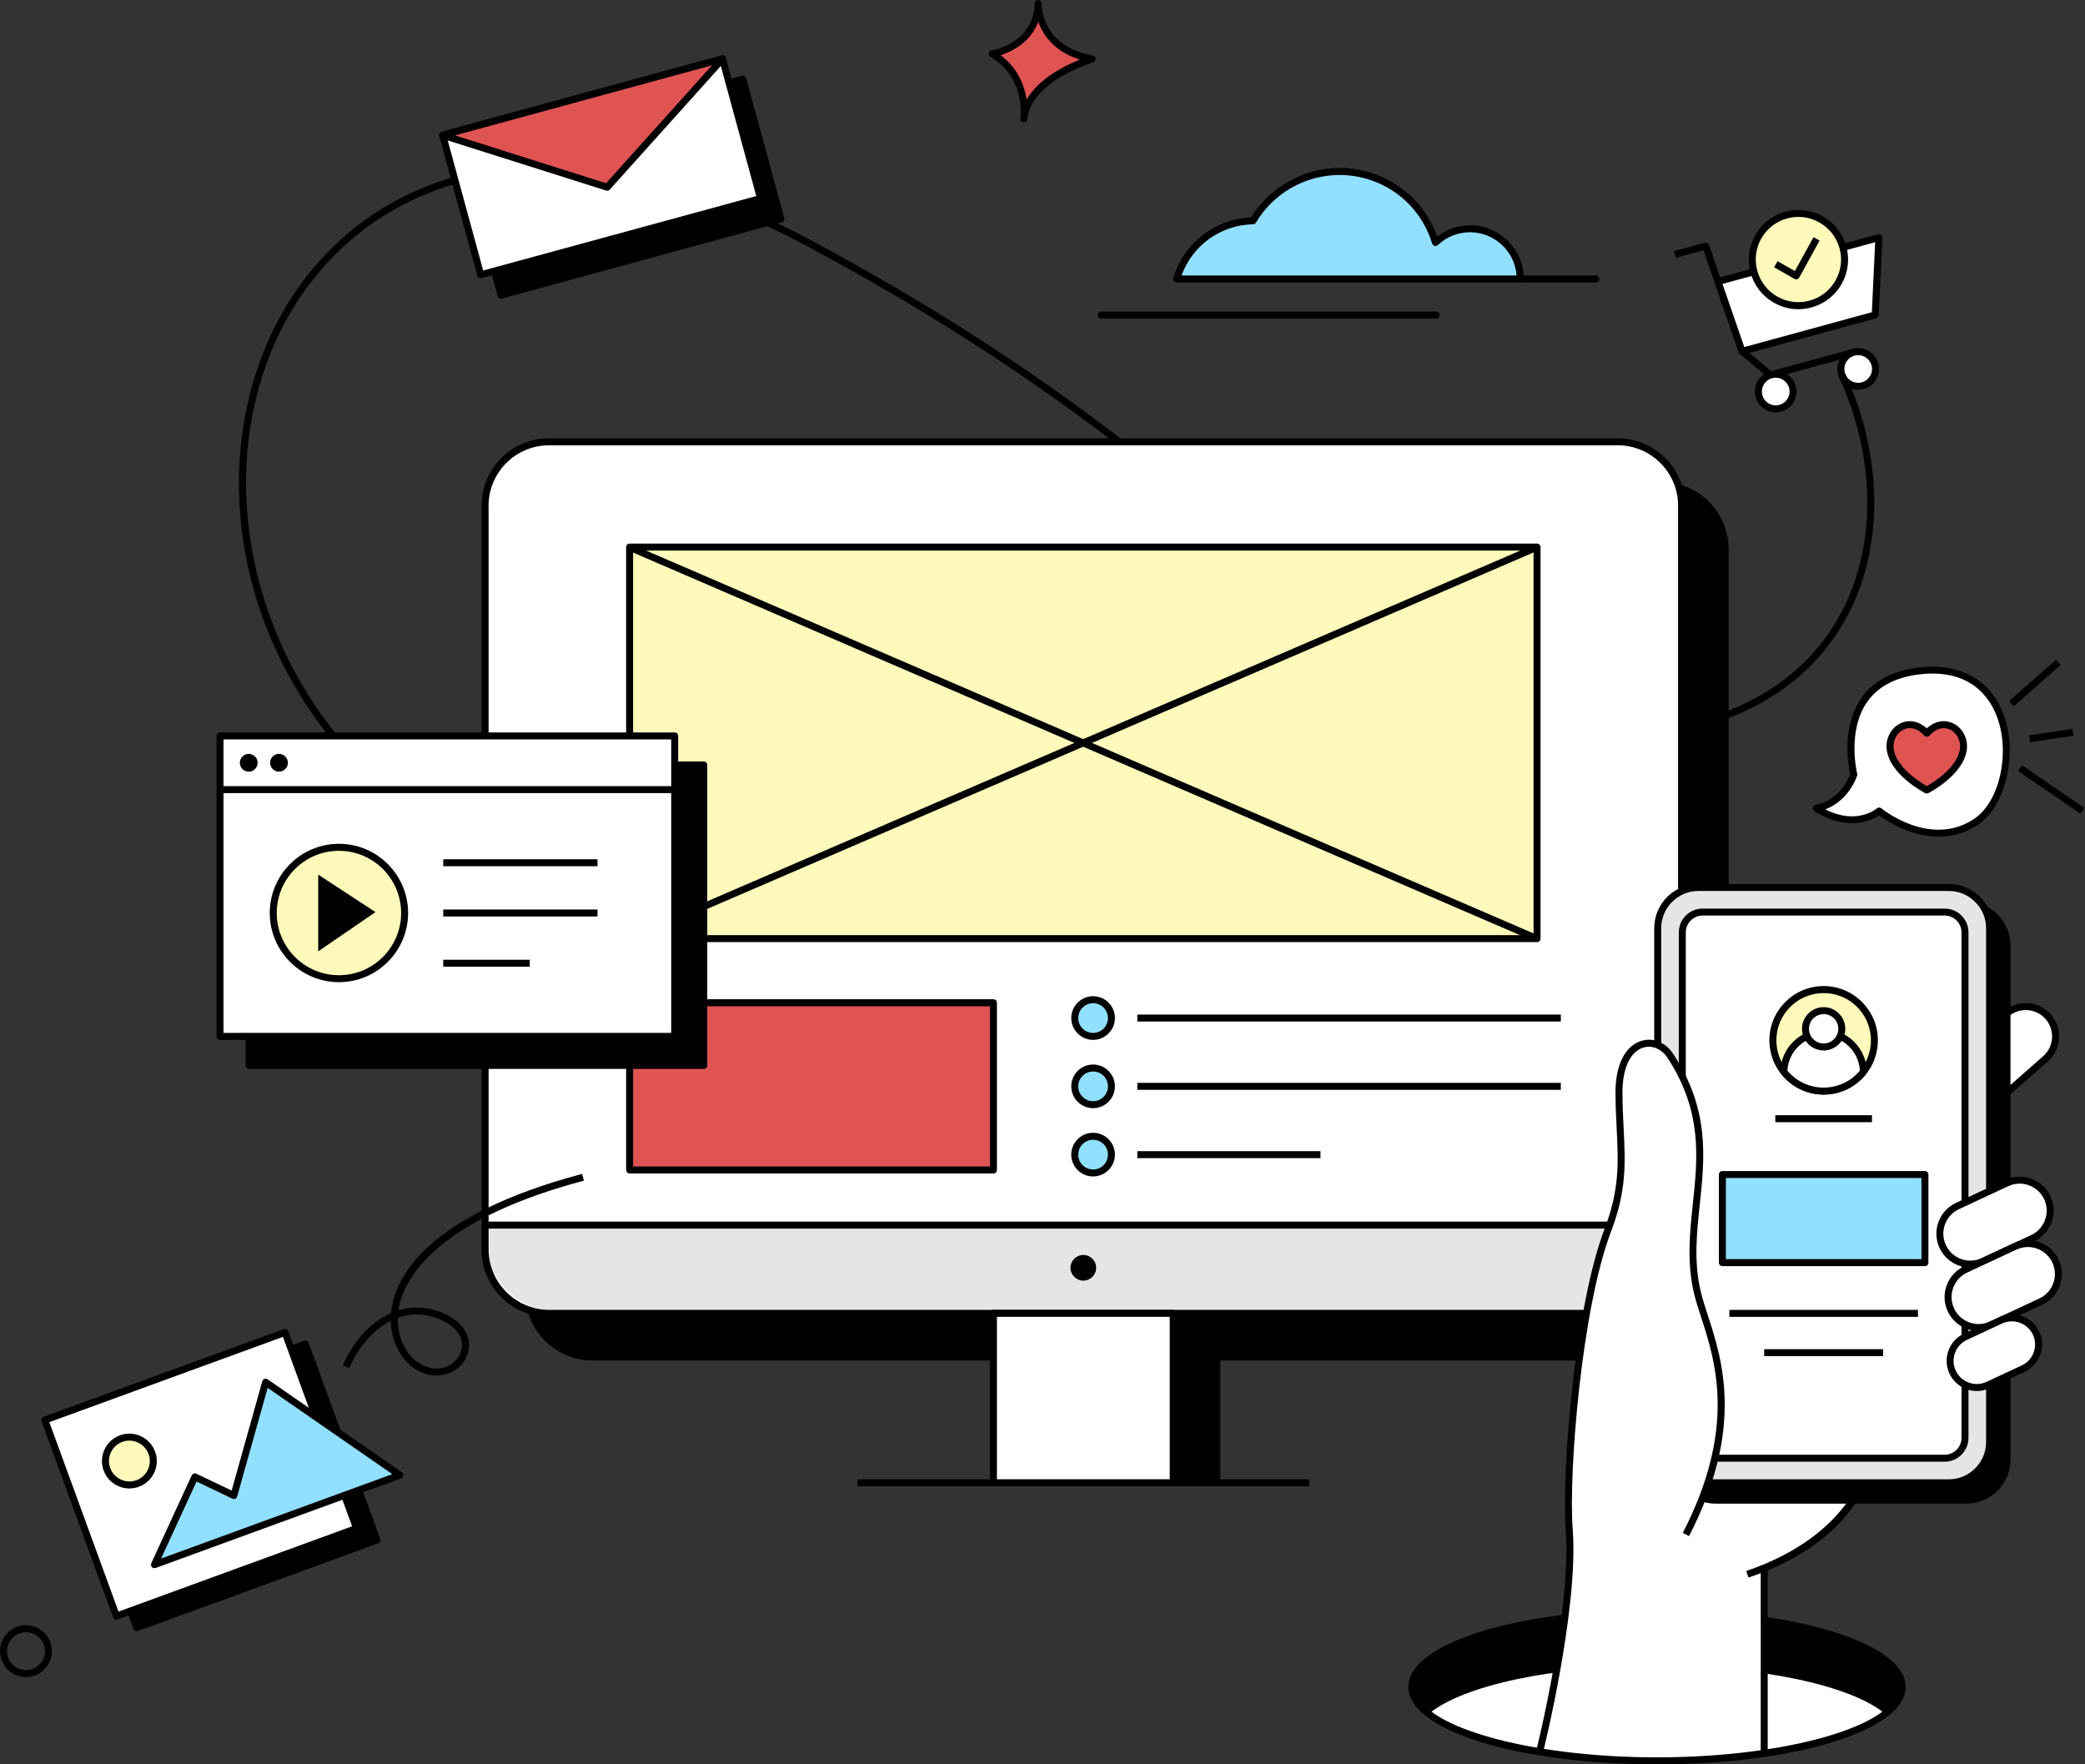 <?xml version="1.0" encoding="utf-8"?>
<!-- Generator: Adobe Illustrator 25.4.1, SVG Export Plug-In . SVG Version: 6.00 Build 0)  -->
<svg version="1.1" id="Layer_1" xmlns="http://www.w3.org/2000/svg" xmlns:xlink="http://www.w3.org/1999/xlink" x="0px" y="0px"
	 viewBox="0 0 598 506" style="enable-background:new 0 0 598 506;" xml:space="preserve">
<rect x="0" y="0" width="598" height="506" fill="#333333" stroke="none"/>
<style type="text/css">
	.st0{fill:#FFFFFF;}
	.st1{fill:#FFFABB;}
	.st2{fill:#E05353;}
	.st3{fill:#92E0FF;}
	.st4{fill:#E5E5E5;}
</style>
<g>
	<path d="M476.46,138.21h-306.5c-10.66,0-19.33,8.67-19.33,19.33v213.31c0,10.66,8.67,19.33,19.33,19.33h165.53v34.08h-89.53v2
		h129.52v-2H350v-34.08h126.47c10.66,0,19.33-8.67,19.33-19.33V157.53C495.79,146.87,487.12,138.21,476.46,138.21z"/>
	<g>
		<path class="st0" d="M139.13,145.03v213.31c0,10.13,8.21,18.33,18.33,18.33h306.5c10.13,0,18.33-8.21,18.33-18.33V145.03
			c0-10.13-8.21-18.33-18.33-18.33h-306.5C147.33,126.71,139.13,134.91,139.13,145.03z"/>
		<path d="M463.96,377.67h-306.5c-10.66,0-19.33-8.67-19.33-19.33V145.03c0-10.66,8.67-19.33,19.33-19.33h306.5
			c10.66,0,19.33,8.67,19.33,19.33v213.31C483.29,369,474.62,377.67,463.96,377.67z M157.46,127.71c-9.56,0-17.33,7.78-17.33,17.33
			v213.31c0,9.56,7.78,17.33,17.33,17.33h306.5c9.56,0,17.33-7.78,17.33-17.33V145.03c0-9.56-7.78-17.33-17.33-17.33H157.46z"/>
	</g>
	<g>
		<rect x="180.58" y="156.89" class="st1" width="260.26" height="112.29"/>
		<path d="M440.85,270.19H180.58c-0.55,0-1-0.45-1-1V156.9c0-0.55,0.45-1,1-1h260.26c0.55,0,1,0.45,1,1v112.29
			C441.85,269.74,441.4,270.19,440.85,270.19z M181.58,268.19h258.26V157.9H181.58V268.19z"/>
	</g>
	<g>
		<rect x="180.58" y="287.58" class="st2" width="104.35" height="47.96"/>
		<path d="M284.94,336.54H180.58c-0.55,0-1-0.45-1-1v-47.96c0-0.55,0.45-1,1-1h104.35c0.55,0,1,0.45,1,1v47.96
			C285.93,336.09,285.49,336.54,284.94,336.54z M181.58,334.54h102.35v-45.96H181.58V334.54z"/>
	</g>
	<rect x="309.72" y="71.3" transform="matrix(0.396 -0.918 0.918 0.396 -7.989 413.929)" width="2" height="283.47"/>
	<rect x="168.98" y="212.03" transform="matrix(0.918 -0.396 0.396 0.918 -58.984 140.574)" width="283.46" height="2"/>
	<rect x="326.2" y="290.97" width="121.46" height="2"/>
	<g>
		<circle class="st3" cx="313.51" cy="291.97" r="5.26"/>
		<path d="M313.51,298.23c-3.45,0-6.26-2.81-6.26-6.26s2.81-6.26,6.26-6.26c3.45,0,6.26,2.81,6.26,6.26
			C319.77,295.42,316.96,298.23,313.51,298.23z M313.51,287.72c-2.35,0-4.26,1.91-4.26,4.26c0,2.35,1.91,4.26,4.26,4.26
			c2.35,0,4.26-1.91,4.26-4.26C317.77,289.63,315.86,287.72,313.51,287.72z"/>
	</g>
	<rect x="326.2" y="310.56" width="121.46" height="2"/>
	<g>
		<circle class="st3" cx="313.51" cy="311.56" r="5.26"/>
		<path d="M313.51,317.82c-3.45,0-6.26-2.81-6.26-6.26s2.81-6.26,6.26-6.26c3.45,0,6.26,2.81,6.26,6.26
			C319.77,315.01,316.96,317.82,313.51,317.82z M313.51,307.3c-2.35,0-4.26,1.91-4.26,4.26c0,2.35,1.91,4.26,4.26,4.26
			c2.35,0,4.26-1.91,4.26-4.26C317.77,309.21,315.86,307.3,313.51,307.3z"/>
	</g>
	<rect x="326.2" y="330.15" width="52.53" height="2"/>
	<g>
		<circle class="st3" cx="313.51" cy="331.15" r="5.26"/>
		<path d="M313.51,337.4c-3.45,0-6.26-2.81-6.26-6.26s2.81-6.26,6.26-6.26c3.45,0,6.26,2.81,6.26,6.26
			C319.77,334.6,316.96,337.4,313.51,337.4z M313.51,326.89c-2.35,0-4.26,1.91-4.26,4.26c0,2.35,1.91,4.26,4.26,4.26
			c2.35,0,4.26-1.91,4.26-4.26C317.77,328.8,315.86,326.89,313.51,326.89z"/>
	</g>
	<g>
		<path class="st4" d="M482.29,351.35H139.13v3.32c0,12.15,9.85,22,22,22h299.16c12.15,0,22-9.85,22-22V351.35z"/>
		<path d="M463.96,377.67h-306.5c-10.66,0-19.33-8.67-19.33-19.33v-6.99c0-0.55,0.45-1,1-1h343.16c0.55,0,1,0.45,1,1v6.99
			C483.29,369,474.62,377.67,463.96,377.67z M140.13,352.35v5.99c0,9.56,7.78,17.33,17.33,17.33h306.5
			c9.56,0,17.33-7.78,17.33-17.33v-5.99H140.13z"/>
	</g>
	<path d="M125.26,394.5c-1.93,0-3.93-0.56-5.85-1.68c-3.66-2.13-7.19-7.25-7.33-13.99c-4.96,2.5-9.31,7.42-11.87,13.52l-1.84-0.77
		c2.91-6.92,8.01-12.44,13.79-14.99c0.03-0.31,0.06-0.63,0.11-0.95c1.26-9.44,10.05-27.07,54.68-38.97l0.52,1.93
		c-44.93,11.98-52.19,29.93-53.2,37.2c4.56-1.4,9.34-0.96,13.88,1.31c5.36,2.68,6.28,6.4,6.36,8.38c0.12,3.05-1.54,5.98-4.32,7.65
		C128.67,394.05,127,394.5,125.26,394.5z M114.09,377.96c-0.16,6.38,3.02,11.2,6.34,13.13c3,1.74,6.18,1.86,8.74,0.33
		c2.16-1.3,3.44-3.54,3.35-5.86c-0.1-2.65-1.97-5.02-5.26-6.66C122.87,376.7,118.44,376.39,114.09,377.96z"/>
	<g>
		<rect x="284.94" y="376.67" class="st0" width="51.56" height="48.58"/>
		<path d="M336.49,426.25h-51.56c-0.55,0-1-0.45-1-1v-48.58c0-0.55,0.45-1,1-1h51.56c0.55,0,1,0.45,1,1v48.58
			C337.49,425.81,337.04,426.25,336.49,426.25z M285.93,424.25h49.56v-46.58h-49.56V424.25z"/>
	</g>
	<path d="M457.7,81.02h-21.68c-0.55,0-1-0.45-1-1s0.45-1,1-1h21.68c0.55,0,1,0.45,1,1S458.25,81.02,457.7,81.02z"/>
	<g>
		<path class="st3" d="M421.61,65.61c-3.83,0-7.3,1.51-9.89,3.94c-3.61-11.79-14.58-20.37-27.55-20.37
			c-10.55,0-19.77,5.67-24.79,14.13c-10.37,0.22-19.07,7.2-21.89,16.71h98.53C436.03,72.06,429.57,65.61,421.61,65.61z"/>
		<path d="M436.03,81.02h-98.53c-0.32,0-0.61-0.15-0.8-0.4c-0.19-0.25-0.25-0.58-0.16-0.88c2.97-10.01,11.88-16.95,22.28-17.4
			c5.41-8.74,15.08-14.15,25.37-14.15c12.69,0,23.77,7.83,28.03,19.64c2.69-2.09,5.98-3.22,9.41-3.22c8.5,0,15.41,6.91,15.41,15.41
			C437.03,80.57,436.58,81.02,436.03,81.02z M338.87,79.02h96.11c-0.51-6.93-6.32-12.41-13.38-12.41c-3.43,0-6.69,1.3-9.2,3.67
			c-0.25,0.24-0.61,0.33-0.94,0.24c-0.33-0.09-0.6-0.34-0.7-0.67c-3.6-11.76-14.29-19.66-26.6-19.66c-9.77,0-18.94,5.23-23.93,13.64
			c-0.18,0.3-0.49,0.48-0.84,0.49C350.1,64.52,342.01,70.37,338.87,79.02z"/>
	</g>
	<path d="M411.91,91.37h-96.07c-0.55,0-1-0.45-1-1s0.45-1,1-1h96.07c0.55,0,1,0.45,1,1C412.91,90.93,412.46,91.37,411.91,91.37z"/>
	<g>
		<path class="st2" d="M284.6,15.42c0,0,12.81-1.96,13.17-14.41c0,0-0.36,13.08,15.48,15.88c0,0-18.51,5.47-19.57,17.21
			C293.66,34.11,295.44,21.83,284.6,15.42z"/>
		<path d="M293.66,35.11c-0.04,0-0.08,0-0.12-0.01c-0.54-0.06-0.93-0.54-0.88-1.08c0.02-0.17,0.03-0.33,0.05-0.49
			c0.2-2.21,0.48-11.85-8.64-17.24c-0.36-0.21-0.55-0.63-0.47-1.05c0.08-0.41,0.41-0.73,0.83-0.8c0.49-0.08,11.99-2,12.32-13.45
			c0.02-0.54,0.46-0.97,1-0.97c0.01,0,0.02,0,0.03,0c0.55,0.02,0.99,0.48,0.97,1.03c-0.01,0.5-0.1,12.26,14.65,14.87
			c0.46,0.08,0.8,0.47,0.82,0.93c0.03,0.46-0.27,0.88-0.71,1.02c-0.18,0.05-17.55,5.32-18.83,16.05c-0.02,0.22-0.04,0.34-0.04,0.35
			C294.58,34.75,294.15,35.11,293.66,35.11z M287,15.83c4.99,3.75,6.83,8.82,7.46,12.69c3.46-5.99,10.96-9.71,15.28-11.44
			c-7.4-2.28-10.58-7.06-11.95-10.82C295.56,12.24,290.1,14.82,287,15.83z"/>
	</g>
	<g>
		<path d="M109.05,441.33l-20.53-56.21c-0.19-0.52-0.76-0.79-1.28-0.6l-68.88,25.15c-0.25,0.09-0.45,0.28-0.56,0.52
			s-0.12,0.52-0.03,0.76l20.53,56.21c0.15,0.41,0.53,0.66,0.94,0.66c0.11,0,0.23-0.02,0.34-0.06l68.88-25.15
			c0.25-0.09,0.45-0.28,0.56-0.52C109.13,441.86,109.14,441.58,109.05,441.33z"/>
		<g>
			
				<rect x="20.92" y="392.86" transform="matrix(0.939 -0.343 0.343 0.939 -141.52 45.4)" class="st0" width="73.32" height="59.84"/>
			<path d="M33.39,464.48c-0.41,0-0.79-0.25-0.94-0.66l-20.53-56.21c-0.09-0.25-0.08-0.52,0.03-0.76c0.11-0.24,0.31-0.43,0.56-0.52
				l68.88-25.15c0.52-0.19,1.09,0.08,1.28,0.6L103.2,438c0.09,0.25,0.08,0.52-0.03,0.76s-0.31,0.43-0.56,0.52l-68.88,25.15
				C33.62,464.46,33.51,464.48,33.39,464.48z M14.15,407.87l19.84,54.33l67-24.46l-19.84-54.33L14.15,407.87z"/>
		</g>
		<g>
			<polygon class="st3" points="44.29,448.75 114.68,423.05 76.19,396.4 67.08,428.89 55.88,423.56 			"/>
			<path d="M44.29,449.75c-0.27,0-0.54-0.11-0.73-0.32c-0.27-0.3-0.34-0.73-0.17-1.1l11.59-25.19c0.11-0.24,0.32-0.43,0.57-0.52
				s0.53-0.08,0.77,0.04l10.12,4.82l8.79-31.35c0.09-0.31,0.32-0.56,0.62-0.67c0.31-0.11,0.64-0.06,0.91,0.12l38.49,26.65
				c0.31,0.21,0.47,0.58,0.42,0.95s-0.3,0.68-0.65,0.81l-70.39,25.7C44.52,449.73,44.41,449.75,44.29,449.75z M56.37,424.9
				L46.2,446.99l66.32-24.21l-35.75-24.75l-8.74,31.14c-0.08,0.28-0.28,0.52-0.55,0.64c-0.27,0.12-0.58,0.12-0.84-0.01L56.37,424.9z
				"/>
		</g>
		<g>
			<circle class="st1" cx="37.1" cy="419.02" r="6.86"/>
			<path d="M37.11,426.88c-3.21,0-6.23-1.98-7.39-5.16c-1.49-4.07,0.62-8.59,4.69-10.08c4.07-1.49,8.59,0.62,10.08,4.69l0,0
				c1.49,4.07-0.62,8.59-4.69,10.08C38.91,426.72,38,426.88,37.11,426.88z M37.1,413.16c-0.67,0-1.34,0.11-2,0.36
				c-3.03,1.11-4.6,4.48-3.49,7.51c1.11,3.03,4.48,4.6,7.51,3.49c3.03-1.11,4.6-4.48,3.49-7.51
				C41.74,414.63,39.49,413.16,37.1,413.16z"/>
		</g>
	</g>
	<path d="M7.46,480.98c-4.1,0-7.44-3.34-7.44-7.44s3.34-7.43,7.44-7.43s7.43,3.34,7.43,7.43C14.89,477.65,11.55,480.98,7.46,480.98z
		 M7.46,468.11c-3,0-5.44,2.44-5.44,5.43c0,3,2.44,5.44,5.44,5.44s5.43-2.44,5.43-5.44C12.89,470.55,10.45,468.11,7.46,468.11z"/>
	<g>
		<path class="st0" d="M520.94,231.81c10.95,6.96,18.02,0.79,18.02,0.79s14.34,11.98,27.74,3.13c13.4-8.85,13.81-46.9-16.33-43.3
			c-25.46,3.04-18.69,29.73-18.69,29.73S529.07,230.27,520.94,231.81z"/>
		<path d="M556.02,239.96c-8.12,0-15.03-4.6-17.08-6.12c-2.12,1.39-9.03,4.85-18.54-1.2c-0.35-0.22-0.52-0.63-0.45-1.03
			c0.08-0.4,0.39-0.72,0.8-0.79c6.69-1.26,9.39-7.41,9.89-8.72c-0.46-2.04-2.66-13.34,3.15-21.8c3.43-4.99,8.97-7.98,16.46-8.87
			c11.84-1.42,20.75,3.54,24.43,13.58c4.11,11.22,0.57,26.25-7.43,31.54C563.48,239.05,559.63,239.96,556.02,239.96z M538.96,231.6
			c0.23,0,0.45,0.08,0.64,0.23c0.14,0.12,13.94,11.4,26.55,3.06c7.31-4.83,10.48-18.74,6.66-29.19
			c-1.96-5.35-7.46-14.06-22.31-12.29c-6.9,0.82-11.96,3.52-15.05,8.01c-5.76,8.37-2.82,20.37-2.79,20.49
			c0.05,0.18,0.04,0.37-0.02,0.55c-0.1,0.32-2.37,7.13-9.13,9.66c8.96,4.57,14.55-0.07,14.8-0.28
			C538.49,231.68,538.72,231.6,538.96,231.6z"/>
	</g>
	<rect x="574.92" y="195.06" transform="matrix(0.75 -0.661 0.661 0.75 16.108 434.79)" width="17.93" height="2"/>
	<rect x="587.49" y="215.78" transform="matrix(0.565 -0.825 0.825 0.565 68.833 583.874)" width="2" height="21.68"/>
	<rect x="582.17" y="210.2" transform="matrix(0.989 -0.146 0.146 0.989 -24.492 87.993)" width="12.59" height="2"/>
	<g>
		<path class="st2" d="M552.63,210.29c-4.82-5.34-11.04-1.11-10.52,4.34c0.66,6.89,10.52,11.94,10.52,11.94s9.86-5.05,10.52-11.94
			C563.66,209.19,557.44,204.96,552.63,210.29z"/>
		<path d="M552.63,227.58c-0.16,0-0.31-0.04-0.46-0.11c-0.42-0.22-10.36-5.39-11.06-12.74c-0.3-3.13,1.4-6.16,4.14-7.36
			c2.45-1.08,5.14-0.51,7.37,1.51c2.23-2.02,4.93-2.59,7.37-1.51c2.74,1.2,4.44,4.23,4.14,7.36c-0.7,7.35-10.63,12.52-11.06,12.74
			C552.94,227.54,552.78,227.58,552.63,227.58z M547.76,208.83c-0.58,0-1.15,0.12-1.7,0.37c-1.96,0.86-3.17,3.06-2.95,5.34
			c0.52,5.45,7.64,9.83,9.52,10.9c1.89-1.07,9-5.45,9.52-10.9c0.22-2.28-1-4.48-2.95-5.34c-1.93-0.85-4.05-0.2-5.83,1.77
			c-0.38,0.42-1.11,0.42-1.48,0C550.62,209.56,549.18,208.83,547.76,208.83z"/>
	</g>
	<circle cx="310.71" cy="363.6" r="3.68"/>
	<path d="M224.93,62.51l-10.92-40.05c-0.07-0.26-0.24-0.48-0.47-0.61c-0.23-0.14-0.5-0.17-0.76-0.1l-80.26,21.88
		c-0.53,0.15-0.84,0.7-0.7,1.23l10.92,40.05c0.07,0.26,0.24,0.48,0.47,0.61c0.16,0.09,0.33,0.13,0.5,0.13
		c0.09,0,0.18-0.02,0.26-0.03l80.26-21.88C224.76,63.59,225.07,63.04,224.93,62.51z"/>
	<g>
		
			<rect x="130.95" y="27.1" transform="matrix(0.965 -0.263 0.263 0.965 -6.51 47.062)" class="st0" width="83.19" height="41.51"/>
		<path d="M137.88,79.81c-0.17,0-0.34-0.04-0.5-0.13c-0.23-0.13-0.4-0.35-0.47-0.61l-10.92-40.05c-0.14-0.53,0.17-1.08,0.7-1.23
			l80.26-21.88c0.25-0.07,0.53-0.04,0.76,0.1c0.23,0.13,0.4,0.35,0.47,0.61l10.92,40.05c0.14,0.53-0.17,1.08-0.7,1.23l-80.26,21.88
			C138.05,79.8,137.96,79.81,137.88,79.81z M128.19,39.46l10.39,38.12l78.33-21.35l-10.39-38.12L128.19,39.46z"/>
	</g>
	<g>
		<polygon class="st2" points="126.96,38.76 174.15,53.7 207.22,16.89 		"/>
		<path d="M174.15,54.7c-0.1,0-0.2-0.02-0.3-0.05l-47.19-14.93c-0.42-0.13-0.71-0.53-0.7-0.97c0.01-0.44,0.31-0.83,0.74-0.94
			l80.26-21.88c0.43-0.12,0.88,0.06,1.11,0.44c0.23,0.38,0.19,0.86-0.11,1.19l-33.08,36.82C174.7,54.59,174.42,54.7,174.15,54.7z
			 M130.5,38.83l43.33,13.72l30.38-33.82L130.5,38.83z"/>
	</g>
	<g>
		<path d="M507.79,108.55c-0.23,0-0.46-0.08-0.64-0.23l-8.14-6.8c-0.14-0.12-0.24-0.27-0.3-0.44L488.58,71.8l-7.9,2.16l-0.53-1.93
			l8.8-2.41c0.51-0.14,1.04,0.14,1.21,0.64l10.35,29.9l7.53,6.28l23.34-6.38l0.53,1.93l-23.84,6.52
			C507.97,108.54,507.88,108.55,507.79,108.55z"/>
		<g>
			<circle class="st0" cx="532.94" cy="105.83" r="4.97"/>
			<path d="M532.94,111.79c-1.02,0-2.03-0.27-2.95-0.79c-1.38-0.79-2.38-2.07-2.8-3.61c-0.42-1.54-0.22-3.15,0.57-4.53
				c0.79-1.38,2.07-2.38,3.61-2.8c3.17-0.87,6.46,1.01,7.33,4.18l0,0c0.87,3.17-1.01,6.46-4.18,7.33
				C534,111.72,533.46,111.79,532.94,111.79z M532.94,101.86c-0.35,0-0.7,0.05-1.04,0.14c-1.02,0.28-1.87,0.94-2.4,1.86
				c-0.52,0.92-0.66,1.99-0.38,3.01c0.28,1.02,0.94,1.87,1.86,2.4c0.92,0.52,1.99,0.66,3.01,0.38c2.11-0.58,3.36-2.76,2.78-4.87
				C536.29,103.02,534.69,101.86,532.94,101.86z"/>
		</g>
		<g>
			
				<ellipse transform="matrix(1 -0.024 0.024 1 -2.541 12.217)" class="st0" cx="509.29" cy="112.29" rx="4.97" ry="4.97"/>
			<path d="M509.29,118.26c-2.62,0-5.03-1.74-5.76-4.39c-0.42-1.54-0.22-3.15,0.57-4.53c0.79-1.38,2.07-2.38,3.61-2.8
				c1.54-0.42,3.15-0.22,4.53,0.57c1.38,0.79,2.38,2.07,2.8,3.61l0,0c0.42,1.54,0.22,3.15-0.57,4.53c-0.79,1.38-2.07,2.38-3.61,2.8
				C510.34,118.19,509.81,118.26,509.29,118.26z M509.3,108.33c-0.35,0-0.7,0.05-1.05,0.14c-1.02,0.28-1.87,0.94-2.4,1.86
				c-0.52,0.92-0.66,1.99-0.38,3.01c0.58,2.11,2.76,3.35,4.87,2.78c1.02-0.28,1.87-0.94,2.4-1.86c0.52-0.92,0.66-1.99,0.38-3.01l0,0
				c-0.28-1.02-0.94-1.87-1.86-2.4C510.65,108.5,509.98,108.33,509.3,108.33z"/>
		</g>
		<g>
			<polygon class="st0" points="499.65,100.76 537.83,90.32 538.87,68.13 492.73,80.75 			"/>
			<path d="M499.65,101.76c-0.42,0-0.8-0.26-0.94-0.67l-6.92-20.01c-0.09-0.26-0.07-0.55,0.06-0.79s0.35-0.42,0.62-0.5l46.15-12.62
				c0.31-0.08,0.64-0.02,0.89,0.18c0.25,0.2,0.39,0.51,0.37,0.83l-1.04,22.18c-0.02,0.43-0.32,0.8-0.73,0.92l-38.18,10.44
				C499.83,101.75,499.74,101.76,499.65,101.76z M494.02,81.43l6.27,18.11l36.58-10l0.94-20.08L494.02,81.43z"/>
		</g>
		<g>
			
				<ellipse transform="matrix(1 -8.006192e-03 8.006192e-03 1 -0.58 4.132)" class="st1" cx="515.8" cy="74.44" rx="13.23" ry="13.23"/>
			<path d="M515.78,88.68c-2.44,0-4.85-0.63-7.03-1.88c-3.3-1.88-5.67-4.94-6.67-8.61s-0.52-7.5,1.37-10.8
				c1.88-3.3,4.94-5.67,8.61-6.67c7.57-2.07,15.41,2.4,17.48,9.97l0,0c1,3.67,0.52,7.5-1.37,10.8c-1.88,3.3-4.94,5.67-8.61,6.67
				C518.3,88.51,517.04,88.68,515.78,88.68z M515.8,62.21c-1.06,0-2.15,0.14-3.22,0.43c-3.15,0.86-5.78,2.9-7.4,5.73
				c-1.62,2.84-2.04,6.13-1.17,9.28c0.86,3.15,2.9,5.78,5.73,7.4c2.84,1.62,6.13,2.04,9.28,1.17c3.15-0.86,5.78-2.9,7.4-5.73
				c1.62-2.84,2.04-6.13,1.18-9.28l0,0C526.11,65.79,521.17,62.21,515.8,62.21z"/>
		</g>
		<path d="M515.18,80.12c-0.17,0-0.34-0.04-0.5-0.13l-5.85-3.34l0.99-1.74l4.97,2.83l5.34-9.71l1.75,0.96l-5.83,10.6
			c-0.13,0.23-0.35,0.41-0.6,0.48C515.37,80.1,515.27,80.12,515.18,80.12z"/>
	</g>
	<path d="M482.5,209.87l-0.42-1.96c21.85-4.63,37.98-16.22,46.66-33.5c9.54-19.01,9.04-43.85-1.36-66.44l1.82-0.84
		c10.65,23.14,11.15,48.63,1.33,68.17C521.57,193.15,504.96,205.11,482.5,209.87z"/>
	<path d="M320.39,127.5c-26.71-20.52-55.53-39-88.11-56.48c-7.79-4.18-15.56-7.82-23.1-10.81l0.74-1.86
		c7.61,3.02,15.45,6.69,23.31,10.9c32.68,17.54,61.59,36.08,88.38,56.66L320.39,127.5z"/>
	<path d="M94.74,211.68c-12.28-15.35-20.65-33.36-24.22-52.09c-3.4-17.85-2.43-35.96,2.81-52.37c8.98-28.12,29.71-48.7,56.89-56.45
		l0.55,1.92c-26.52,7.57-46.76,27.67-55.53,55.13c-10.74,33.63-2.67,72.94,21.06,102.61L94.74,211.68z"/>
	<g id="Play_00000110430896202823163840000017144531978865444022_">
		<path d="M201.85,218.39h-75.21v1H70.44v86.17c0,0.55,0.45,1,1,1h130.41c0.55,0,1-0.45,1-1v-86.17
			C202.85,218.84,202.4,218.39,201.85,218.39z"/>
		<g>
			<rect x="63.11" y="211.06" class="st0" width="130.41" height="86.17"/>
			<path d="M193.51,298.23H63.11c-0.55,0-1-0.45-1-1v-86.17c0-0.55,0.45-1,1-1h130.4c0.55,0,1,0.45,1,1v86.17
				C194.51,297.78,194.07,298.23,193.51,298.23z M64.11,296.23h128.4v-84.17H64.11V296.23z"/>
		</g>
		<rect x="63.11" y="225.46" width="130.41" height="2"/>
		<g>
			<g>
				<circle class="st1" cx="97.21" cy="261.84" r="18.84"/>
				<path d="M97.21,281.68c-10.94,0-19.84-8.9-19.84-19.84c0-10.94,8.9-19.84,19.84-19.84s19.84,8.9,19.84,19.84
					C117.04,272.78,108.15,281.68,97.21,281.68z M97.21,244.01c-9.84,0-17.84,8-17.84,17.84c0,9.84,8,17.84,17.84,17.84
					s17.84-8,17.84-17.84C115.05,252,107.05,244.01,97.21,244.01z"/>
			</g>
			<polygon points="91.27,250.84 107.69,261.59 91.27,272.84 			"/>
		</g>
		<rect x="127.13" y="246.43" width="44.24" height="2"/>
		<rect x="127.13" y="260.84" width="44.24" height="2"/>
		<rect x="127.13" y="275.25" width="24.81" height="2"/>
		<circle cx="71.34" cy="218.76" r="2.55"/>
		<circle cx="80.02" cy="218.76" r="2.55"/>
	</g>
	<g>
		<ellipse class="st0" cx="475.23" cy="483.8" rx="70.27" ry="21.2"/>
		<path d="M475.23,506c-39.97,0-71.27-9.75-71.27-22.2s31.31-22.2,71.27-22.2s71.27,9.75,71.27,22.2S515.19,506,475.23,506z
			 M475.23,463.6c-37.55,0-69.27,9.25-69.27,20.2c0,10.95,31.72,20.2,69.27,20.2s69.27-9.25,69.27-20.2
			C544.5,472.85,512.78,463.6,475.23,463.6z"/>
	</g>
	<path d="M475.23,461.6c-39.97,0-71.27,9.75-71.27,22.2c0,2.73,1.48,5.37,4.39,7.84c0.37,0.32,0.92,0.32,1.3,0
		c9.75-8.3,36.11-13.88,65.59-13.88c29.48,0,55.84,5.58,65.59,13.88c0.19,0.16,0.42,0.24,0.65,0.24s0.46-0.08,0.65-0.24
		c2.91-2.48,4.39-5.12,4.39-7.84C546.5,471.35,515.19,461.6,475.23,461.6z"/>
	<g>
		<path class="st0" d="M505.99,501.8v-52.18l0.02,0.05c27.16-11.17,29.93-29.64,29.93-29.64H457.5l-11.71,70.84"/>
		<path d="M505.99,502.8c-0.55,0-1-0.45-1-1v-52.18c0-0.48,0.34-0.89,0.81-0.98c0.05-0.01,0.1-0.02,0.14-0.02
			c22.13-9.22,27.59-23.47,28.74-27.59h-76.33l-11.57,70.01c-0.09,0.54-0.61,0.92-1.15,0.82c-0.55-0.09-0.91-0.6-0.82-1.15
			l11.71-70.84c0.08-0.48,0.5-0.84,0.99-0.84h78.44c0.29,0,0.57,0.13,0.76,0.35c0.19,0.22,0.27,0.51,0.23,0.8
			c-0.12,0.77-3.12,18.89-29.94,30.17v51.46C506.99,502.36,506.55,502.8,505.99,502.8z"/>
	</g>
	<g>
		<path class="st0" d="M535.95,420.04c0,0-3.09,20.62-34.78,31.47"/>
		<path d="M501.49,452.45l-0.65-1.89c30.68-10.5,34.09-30.47,34.12-30.67l1.98,0.3C536.81,421.05,533.39,441.53,501.49,452.45z"/>
	</g>
	<g>
		<path class="st0" d="M570.63,294.99l4.74-4.17c3.55-3.12,8.95-2.77,12.07,0.78l0,0c3.12,3.55,2.77,8.95-0.78,12.07l-16.03,14.1"/>
		<path d="M571.29,318.51l-1.32-1.5l16.03-14.1c3.13-2.75,3.43-7.53,0.69-10.66c-2.75-3.13-7.53-3.44-10.66-0.69l-4.74,4.17
			l-1.32-1.5l4.74-4.17c3.96-3.48,10-3.09,13.48,0.87c3.48,3.96,3.09,10-0.87,13.48L571.29,318.51z"/>
	</g>
	<path d="M563.96,258.53h-71.84c-6.99,0-12.67,5.69-12.67,12.67v147.38c0,6.99,5.69,12.67,12.67,12.67h71.84
		c6.99,0,12.67-5.68,12.67-12.66V271.2C576.63,264.21,570.94,258.53,563.96,258.53z"/>
	<g>
		<path class="st4" d="M556.63,425.25h-67.17c-7.73,0-14-6.27-14-14V268.53c0-7.73,6.27-14,14-14h67.17c7.73,0,14,6.27,14,14v142.72
			C570.63,418.98,564.36,425.25,556.63,425.25z"/>
		<path d="M558.96,426.25h-71.84c-6.98,0-12.67-5.68-12.67-12.67V266.2c0-6.98,5.68-12.67,12.67-12.67h71.84
			c6.98,0,12.67,5.68,12.67,12.67v147.39C571.63,420.57,565.95,426.25,558.96,426.25z M487.12,255.53
			c-5.88,0-10.67,4.78-10.67,10.67v147.39c0,5.88,4.79,10.67,10.67,10.67h71.84c5.88,0,10.67-4.79,10.67-10.67V266.2
			c0-5.88-4.79-10.67-10.67-10.67L487.12,255.53L487.12,255.53z"/>
	</g>
	<g>
		<path class="st0" d="M556.58,418.21H489.5c-3.87,0-7-3.13-7-7V268.57c0-3.87,3.13-7,7-7h67.08c3.87,0,7,3.13,7,7V411.2
			C563.58,415.08,560.45,418.21,556.58,418.21z"/>
		<path d="M557.75,419.21h-69.42c-3.77,0-6.83-3.07-6.83-6.83V267.41c0-3.77,3.07-6.83,6.83-6.83h69.42c3.77,0,6.83,3.07,6.83,6.83
			v144.97C564.58,416.14,561.52,419.21,557.75,419.21z M488.33,262.58c-2.67,0-4.83,2.17-4.83,4.83v144.97
			c0,2.67,2.17,4.83,4.83,4.83h69.42c2.67,0,4.83-2.17,4.83-4.83V267.41c0-2.67-2.17-4.83-4.83-4.83L488.33,262.58L488.33,262.58z"
			/>
	</g>
	<g>
		<circle class="st1" cx="523.04" cy="298.37" r="14.56"/>
		<path d="M523.04,313.92c-8.58,0-15.56-6.98-15.56-15.56s6.98-15.56,15.56-15.56c8.58,0,15.56,6.98,15.56,15.56
			S531.62,313.92,523.04,313.92z M523.04,284.81c-7.48,0-13.56,6.08-13.56,13.56c0,7.48,6.08,13.56,13.56,13.56
			c7.48,0,13.56-6.08,13.56-13.56C536.6,290.89,530.52,284.81,523.04,284.81z"/>
	</g>
	<g>
		<path class="st0" d="M523.04,312.92c4.62,0,8.73-2.16,11.4-5.52c-0.08-6.23-5.15-11.27-11.4-11.27s-11.32,5.03-11.4,11.27
			C514.31,310.76,518.42,312.92,523.04,312.92z"/>
		<path d="M523.04,313.92c-4.77,0-9.21-2.15-12.18-5.9c-0.14-0.18-0.22-0.4-0.22-0.63c0.08-6.76,5.65-12.25,12.4-12.25
			c6.75,0,12.32,5.5,12.4,12.25c0,0.23-0.07,0.45-0.22,0.63C532.25,311.77,527.81,313.92,523.04,313.92z M512.65,307.06
			c2.59,3.1,6.36,4.86,10.39,4.86s7.8-1.77,10.39-4.86c-0.26-5.5-4.84-9.92-10.39-9.92C517.5,297.14,512.91,301.56,512.65,307.06z"
			/>
	</g>
	<g>
		<circle class="st0" cx="523.04" cy="295.06" r="5.21"/>
		<path d="M523.04,301.27c-3.43,0-6.21-2.79-6.21-6.21s2.79-6.21,6.21-6.21c3.43,0,6.21,2.79,6.21,6.21S526.47,301.27,523.04,301.27
			z M523.04,290.84c-2.32,0-4.21,1.89-4.21,4.21c0,2.32,1.89,4.21,4.21,4.21c2.32,0,4.21-1.89,4.21-4.21
			C527.26,292.73,525.37,290.84,523.04,290.84z"/>
	</g>
	<rect x="509.18" y="319.84" width="27.72" height="2"/>
	<rect x="496" y="375.67" width="54.09" height="2"/>
	<rect x="505.99" y="386.94" width="34.1" height="2"/>
	<g>
		<rect x="494" y="336.86" class="st3" width="58.09" height="25.27"/>
		<path d="M552.09,363.12H494c-0.55,0-1-0.45-1-1v-25.27c0-0.55,0.45-1,1-1h58.09c0.55,0,1,0.45,1,1v25.27
			C553.09,362.68,552.64,363.12,552.09,363.12z M495,361.12h56.09v-23.27H495L495,361.12L495,361.12z"/>
	</g>
	<g>
		<path class="st0" d="M582.96,355.11l-14.15,6.6c-4.37,2.04-9.57,0.15-11.61-4.23l0,0c-2.04-4.37-0.15-9.57,4.23-11.61l14.15-6.6
			c4.37-2.04,9.57-0.15,11.61,4.23l0,0C589.23,347.88,587.33,353.07,582.96,355.11z"/>
		<path d="M565.12,363.54c-1.12,0-2.25-0.2-3.34-0.59c-2.44-0.89-4.4-2.68-5.49-5.03c-1.1-2.36-1.21-5-0.32-7.45
			c0.89-2.44,2.68-4.4,5.03-5.49l14.15-6.6c2.36-1.1,5-1.21,7.45-0.33c2.44,0.89,4.4,2.68,5.49,5.03c1.1,2.36,1.21,5,0.32,7.45
			c-0.89,2.44-2.68,4.4-5.03,5.49l-14.15,6.6C567.92,363.23,566.53,363.54,565.12,363.54z M579.26,339.46
			c-1.11,0-2.22,0.24-3.27,0.73l-14.15,6.6c-1.87,0.87-3.29,2.42-4,4.37c-0.71,1.94-0.62,4.04,0.26,5.92c0.87,1.87,2.42,3.29,4.37,4
			c1.94,0.71,4.04,0.61,5.92-0.26l14.15-6.6l0,0c1.87-0.87,3.29-2.42,4-4.37c0.71-1.94,0.62-4.04-0.26-5.92
			c-0.87-1.87-2.42-3.29-4.37-4C581.05,339.62,580.16,339.46,579.26,339.46z"/>
	</g>
	<g>
		<path class="st0" d="M441.57,502.41c0,0,10.26-40.91,8.5-63.78c-1.26-16.33,2.51-63.44,11.06-85.81
			c5.81-15.2,3.31-23.8,3.21-39.32c-0.1-15.52,10.41-17.27,14.73-10.69c16.8,25.57,2.39,45.33,7.77,67.89
			c3.08,12.93,15.42,33.04-3.3,69.38"/>
		<path d="M442.54,502.66l-1.94-0.49c0.1-0.41,10.2-41.01,8.47-63.46c-1.25-16.29,2.58-63.9,11.13-86.24
			c4.34-11.34,3.96-19.01,3.48-28.72c-0.16-3.19-0.32-6.48-0.34-10.24c-0.05-7.97,2.72-13.57,7.43-15c3.39-1.02,6.97,0.45,9.14,3.75
			c10.49,15.98,9.03,29.78,7.61,43.12c-0.9,8.5-1.75,16.53,0.29,25.1c0.49,2.03,1.22,4.32,2.01,6.73
			c4.19,12.93,10.52,32.46-5.39,63.34l-1.78-0.92c15.53-30.15,9.36-49.21,5.27-61.81c-0.8-2.46-1.55-4.77-2.05-6.88
			c-2.12-8.9-1.21-17.48-0.33-25.77c1.38-12.99,2.8-26.43-7.3-41.81c-1.67-2.54-4.37-3.69-6.89-2.93
			c-3.81,1.15-6.05,6.04-6.01,13.07c0.02,3.72,0.18,6.99,0.34,10.16c0.49,9.94,0.87,17.79-3.61,29.53
			c-8.45,22.1-12.24,69.24-11,85.37C452.82,461.33,442.65,502.25,442.54,502.66z"/>
	</g>
	<g>
		<path class="st0" d="M585.32,373.3l-14.15,6.6c-4.37,2.04-9.57,0.15-11.61-4.23l0,0c-2.04-4.37-0.15-9.57,4.23-11.61l14.15-6.6
			c4.37-2.04,9.57-0.15,11.61,4.23l0,0C591.58,366.06,589.69,371.26,585.32,373.3z"/>
		<path d="M567.48,381.72c-1.12,0-2.25-0.2-3.34-0.59c-2.44-0.89-4.4-2.68-5.5-5.03c-1.1-2.36-1.21-5-0.32-7.45
			c0.89-2.44,2.68-4.4,5.03-5.49l14.15-6.6c2.36-1.1,5-1.21,7.45-0.32c2.44,0.89,4.4,2.68,5.49,5.03c1.1,2.36,1.21,5,0.33,7.45
			c-0.89,2.44-2.68,4.4-5.03,5.49l-14.15,6.6C570.28,381.41,568.88,381.72,567.48,381.72z M581.62,357.64
			c-1.11,0-2.22,0.24-3.27,0.73l-14.15,6.6c-1.87,0.87-3.29,2.42-4,4.37c-0.71,1.94-0.62,4.04,0.26,5.92c0.87,1.87,2.42,3.29,4.37,4
			c1.94,0.71,4.04,0.62,5.92-0.26l14.15-6.6l0,0c1.87-0.87,3.29-2.42,4-4.37c0.71-1.94,0.61-4.04-0.26-5.92
			c-0.87-1.87-2.42-3.29-4.37-4C583.41,357.79,582.51,357.64,581.62,357.64z"/>
	</g>
	<g>
		<path class="st0" d="M580.27,392.52l-10.08,4.7c-3.83,1.78-8.38,0.13-10.16-3.7l0,0c-1.78-3.83-0.13-8.38,3.7-10.16l10.08-4.7
			c3.83-1.78,8.38-0.13,10.16,3.7l0,0C585.75,386.19,584.1,390.73,580.27,392.52z"/>
		<path d="M566.97,398.94c-1,0-2-0.17-2.96-0.53c-2.17-0.79-3.9-2.38-4.88-4.47c-2.01-4.32-0.14-9.47,4.18-11.49l10.08-4.7
			c4.32-2.01,9.47-0.14,11.49,4.18c0.98,2.09,1.08,4.44,0.29,6.61c-0.79,2.17-2.38,3.9-4.47,4.88l0,0l-10.08,4.7
			C569.45,398.67,568.21,398.94,566.97,398.94z M577.03,378.95c-0.94,0-1.89,0.2-2.8,0.62l-10.08,4.7
			c-1.61,0.75-2.83,2.08-3.44,3.75c-0.61,1.67-0.53,3.47,0.22,5.08c1.55,3.32,5.51,4.76,8.83,3.21l10.08-4.7
			c1.61-0.75,2.83-2.08,3.44-3.75c0.61-1.67,0.53-3.47-0.22-5.08C581.93,380.37,579.53,378.95,577.03,378.95z"/>
	</g>
</g>
</svg>
